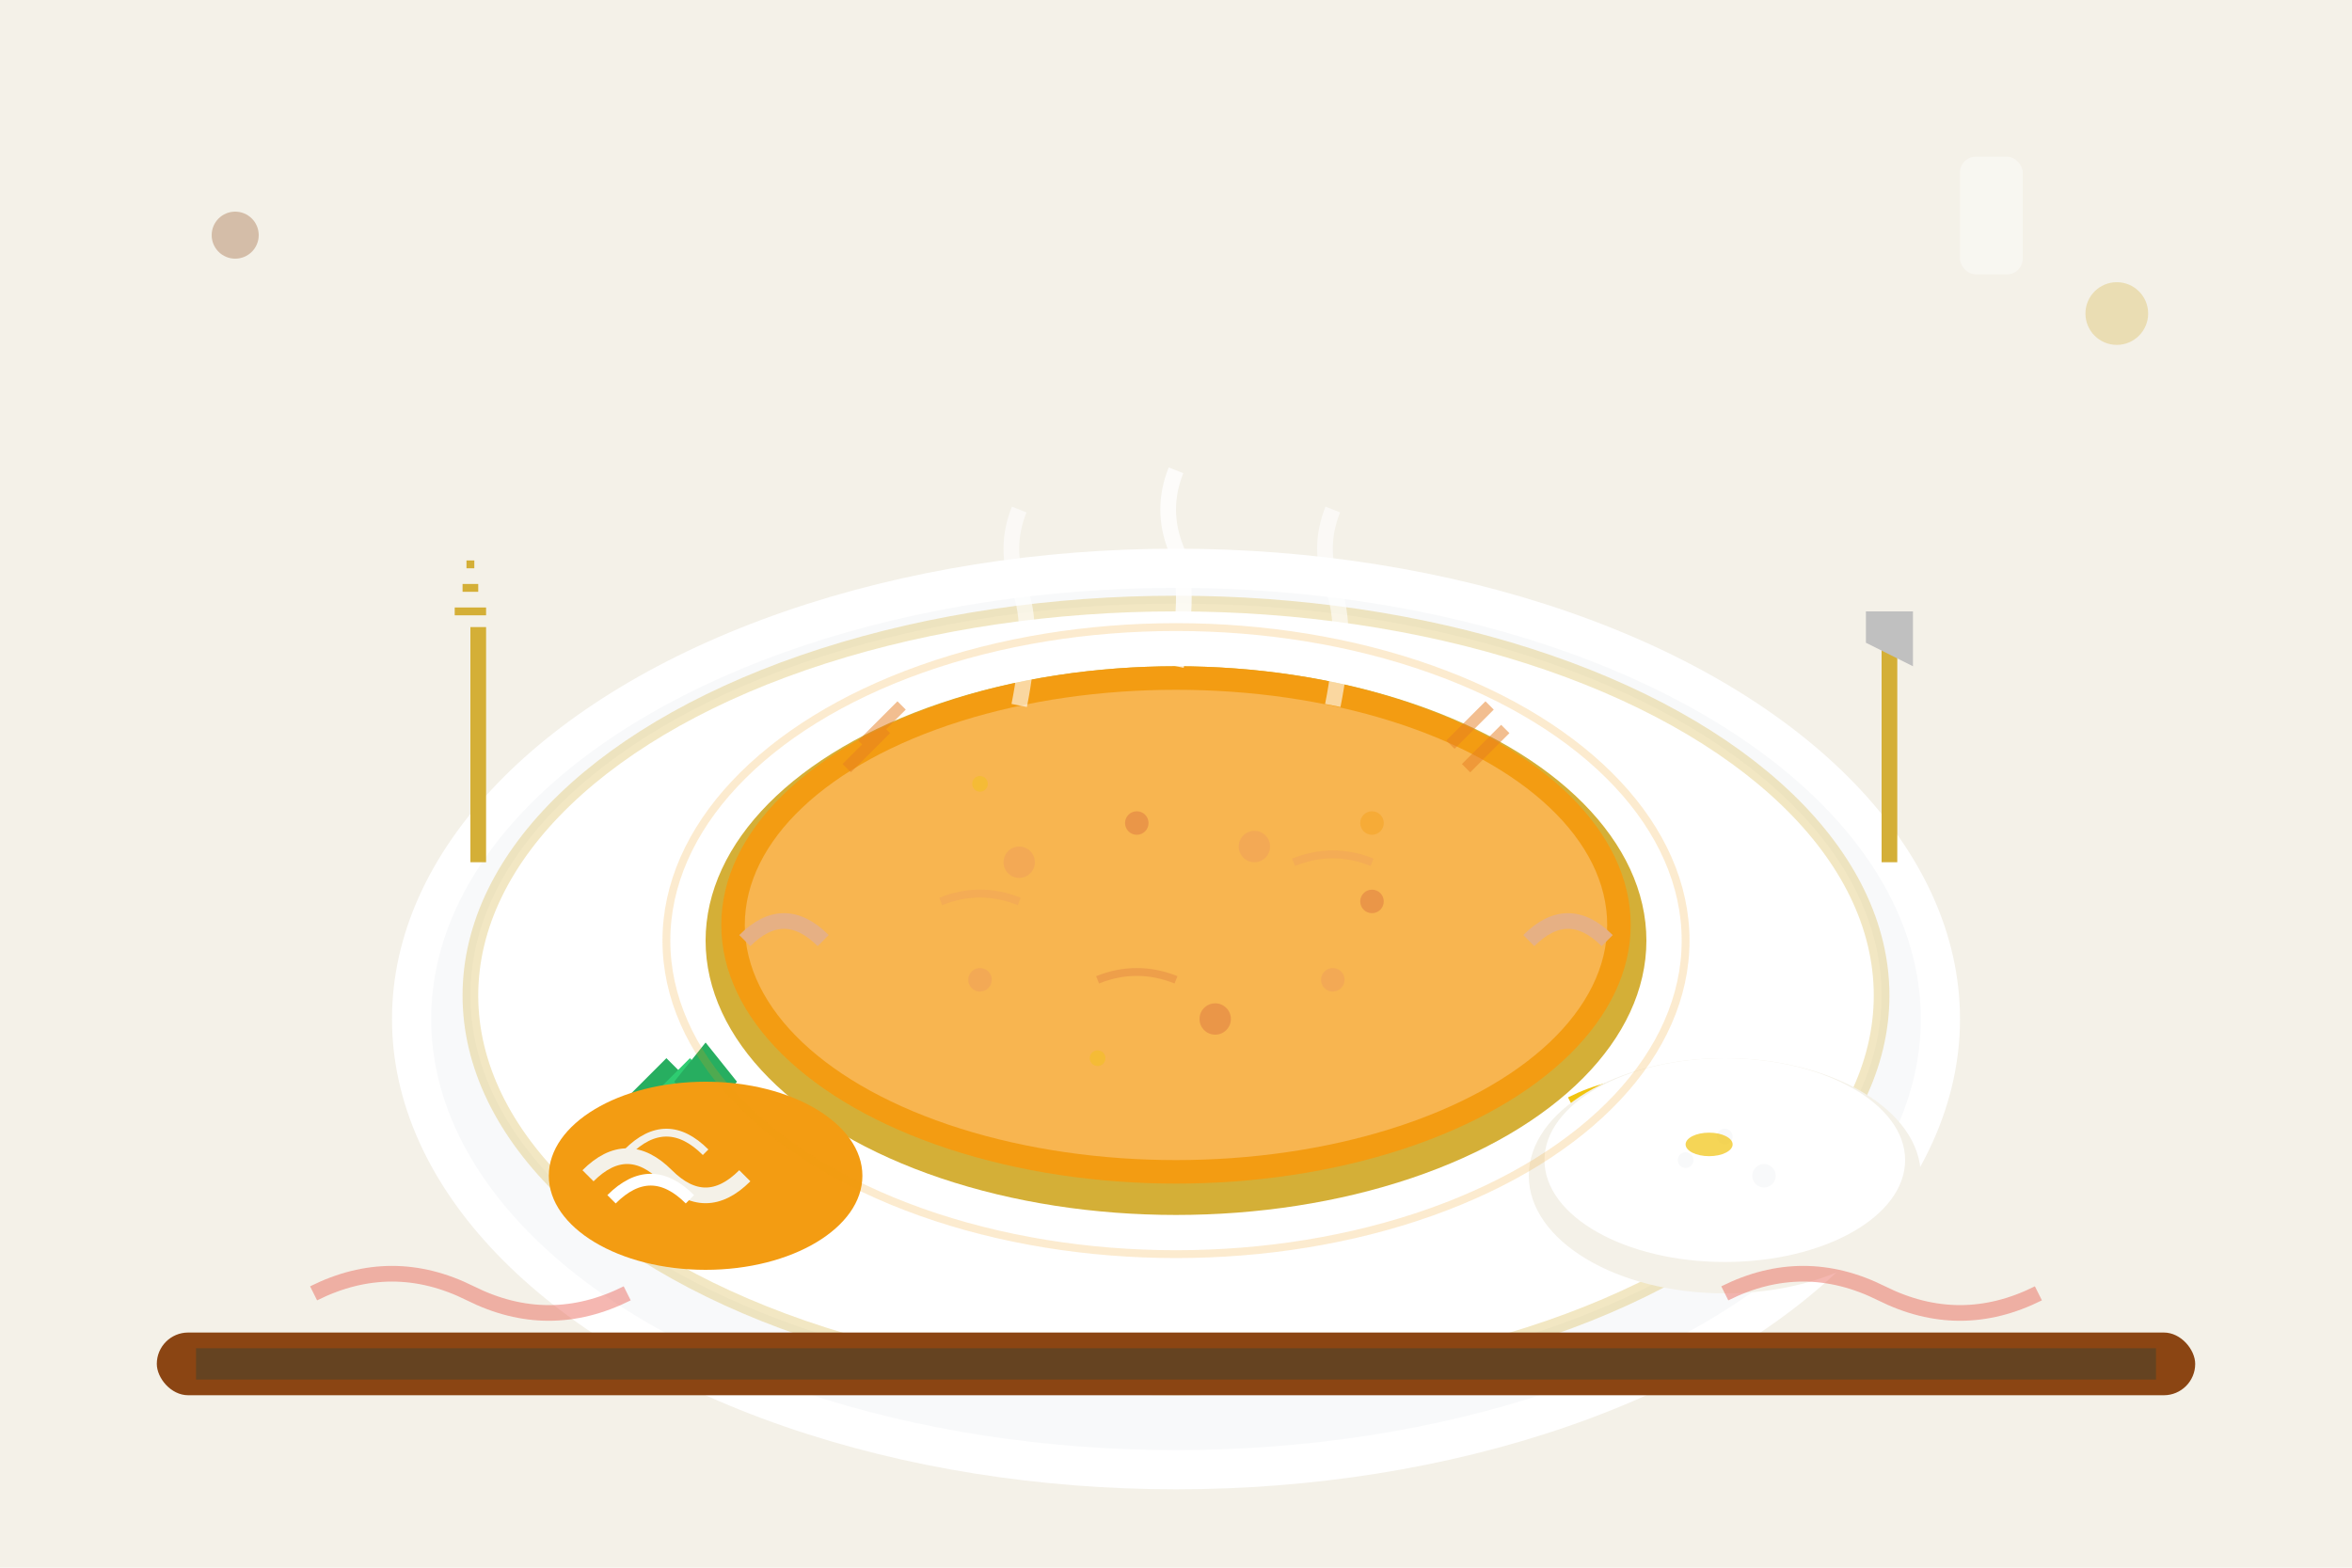 <svg width="300" height="200" viewBox="0 0 300 200" fill="none" xmlns="http://www.w3.org/2000/svg">
    <!-- Background -->
    <rect width="300" height="200" fill="#f4f1e8"/>
    
    <!-- Plate -->
    <ellipse cx="150" cy="130" rx="100" ry="60" fill="#ffffff"/>
    <ellipse cx="150" cy="130" rx="95" ry="55" fill="#f8f9fa"/>
    <ellipse cx="150" cy="127" rx="90" ry="50" fill="#ffffff"/>
    
    <!-- Plate rim decoration -->
    <ellipse cx="150" cy="127" rx="90" ry="50" stroke="#d4af37" stroke-width="2" fill="none" opacity="0.3"/>
    
    <!-- Golden brown schnitzel -->
    <ellipse cx="150" cy="120" rx="60" ry="35" fill="#d4af37"/>
    <ellipse cx="150" cy="118" rx="58" ry="33" fill="#f39c12"/>
    
    <!-- Crispy breading texture -->
    <circle cx="130" cy="110" r="2" fill="#e67e22" opacity="0.6"/>
    <circle cx="145" cy="105" r="1.5" fill="#d35400" opacity="0.7"/>
    <circle cx="160" cy="108" r="2" fill="#e67e22" opacity="0.6"/>
    <circle cx="175" cy="115" r="1.5" fill="#d35400" opacity="0.7"/>
    <circle cx="125" cy="125" r="1.5" fill="#e67e22" opacity="0.6"/>
    <circle cx="155" cy="130" r="2" fill="#d35400" opacity="0.7"/>
    <circle cx="170" cy="125" r="1.5" fill="#e67e22" opacity="0.6"/>
    
    <!-- Breadcrumb details -->
    <path d="M120 115 Q125 113 130 115" stroke="#e67e22" stroke-width="1" fill="none" opacity="0.5"/>
    <path d="M165 110 Q170 108 175 110" stroke="#e67e22" stroke-width="1" fill="none" opacity="0.5"/>
    <path d="M140 125 Q145 123 150 125" stroke="#d35400" stroke-width="1" fill="none" opacity="0.5"/>
    
    <!-- Juicy meat inside (visible at edge) -->
    <ellipse cx="150" cy="118" rx="55" ry="30" fill="#ffdbac" opacity="0.4"/>
    <path d="M95 120 Q100 115 105 120" stroke="#e6b084" stroke-width="2" fill="none"/>
    <path d="M195 120 Q200 115 205 120" stroke="#e6b084" stroke-width="2" fill="none"/>
    
    <!-- Lemon wedge -->
    <path d="M200 140 Q210 135 220 140 Q215 150 210 150 Q205 150 200 140 Z" fill="#f1c40f"/>
    <path d="M205 140 Q210 138 215 140" stroke="#f39c12" stroke-width="1" fill="none"/>
    <path d="M207 142 Q210 141 213 142" stroke="#ffffff" stroke-width="1" fill="none" opacity="0.6"/>
    <circle cx="212" cy="144" r="0.5" fill="#f39c12"/>
    
    <!-- Parsley garnish -->
    <path d="M80 140 L85 135 L90 140 L85 145 Z" fill="#27ae60"/>
    <path d="M83 140 L88 135 L93 140 L88 145 Z" fill="#2ecc71"/>
    <path d="M86 138 L90 133 L94 138 L90 143 Z" fill="#27ae60"/>
    
    <!-- Mashed potatoes -->
    <ellipse cx="220" cy="150" rx="25" ry="15" fill="#f4f1e8"/>
    <ellipse cx="220" cy="148" rx="23" ry="13" fill="#ffffff"/>
    
    <!-- Potato texture -->
    <circle cx="215" cy="148" r="1" fill="#f8f9fa"/>
    <circle cx="225" cy="150" r="1.5" fill="#f8f9fa"/>
    <circle cx="220" cy="145" r="1" fill="#f8f9fa"/>
    
    <!-- Butter melting on potatoes -->
    <ellipse cx="218" cy="146" rx="3" ry="1.5" fill="#f1c40f" opacity="0.7"/>
    
    <!-- Sauerkraut -->
    <ellipse cx="90" cy="150" rx="20" ry="12" fill="#f39c12"/>
    <path d="M75 150 Q80 145 85 150 Q90 155 95 150" stroke="#f4f1e8" stroke-width="2" fill="none"/>
    <path d="M78 153 Q83 148 88 153" stroke="#ffffff" stroke-width="1.5" fill="none"/>
    <path d="M80 147 Q85 142 90 147" stroke="#f4f1e8" stroke-width="1" fill="none"/>
    
    <!-- Fork and knife -->
    <!-- Fork -->
    <rect x="60" y="80" width="2" height="30" fill="#d4af37"/>
    <path d="M58 78 L62 78 M59 75 L61 75 M59.5 72 L60.5 72" stroke="#d4af37" stroke-width="1"/>
    
    <!-- Knife -->
    <rect x="240" y="80" width="2" height="30" fill="#d4af37"/>
    <path d="M238 78 L244 78 L244 85 L238 82 Z" fill="#c0c0c0"/>
    
    <!-- Steam rising from hot schnitzel -->
    <path d="M130 90 Q132 80 130 75 Q128 70 130 65" stroke="#ffffff" stroke-width="2" fill="none" opacity="0.6"/>
    <path d="M150 85 Q152 75 150 70 Q148 65 150 60" stroke="#ffffff" stroke-width="2" fill="none" opacity="0.8"/>
    <path d="M170 90 Q172 80 170 75 Q168 70 170 65" stroke="#ffffff" stroke-width="2" fill="none" opacity="0.6"/>
    
    <!-- Oil droplets/crispy effect -->
    <circle cx="125" cy="100" r="1" fill="#f1c40f" opacity="0.4"/>
    <circle cx="175" cy="105" r="1.5" fill="#f39c12" opacity="0.4"/>
    <circle cx="140" cy="135" r="1" fill="#f1c40f" opacity="0.4"/>
    
    <!-- Traditional Polish table setting elements -->
    <rect x="20" y="170" width="260" height="8" fill="#8b4513" rx="4"/>
    <rect x="25" y="172" width="250" height="4" fill="#654321"/>
    
    <!-- Polish folk pattern on tablecloth edge -->
    <path d="M40 165 Q50 160 60 165 Q70 170 80 165" stroke="#e74c3c" stroke-width="2" fill="none" opacity="0.4"/>
    <path d="M220 165 Q230 160 240 165 Q250 170 260 165" stroke="#e74c3c" stroke-width="2" fill="none" opacity="0.4"/>
    
    <!-- Background kitchen elements -->
    <circle cx="30" cy="30" r="3" fill="#8b4513" opacity="0.3"/>
    <circle cx="270" cy="40" r="4" fill="#d4af37" opacity="0.3"/>
    <rect x="250" y="20" width="8" height="15" fill="#ffffff" opacity="0.4" rx="2"/>
    
    <!-- Golden hour lighting effect -->
    <ellipse cx="150" cy="120" rx="65" ry="40" stroke="#f39c12" stroke-width="1" fill="none" opacity="0.2"/>
    
    <!-- Crispy sound lines (visual representation) -->
    <path d="M110 95 L115 90 M108 98 L113 93" stroke="#e67e22" stroke-width="1.5" opacity="0.5"/>
    <path d="M185 95 L190 90 M187 98 L192 93" stroke="#e67e22" stroke-width="1.5" opacity="0.5"/>
</svg>
